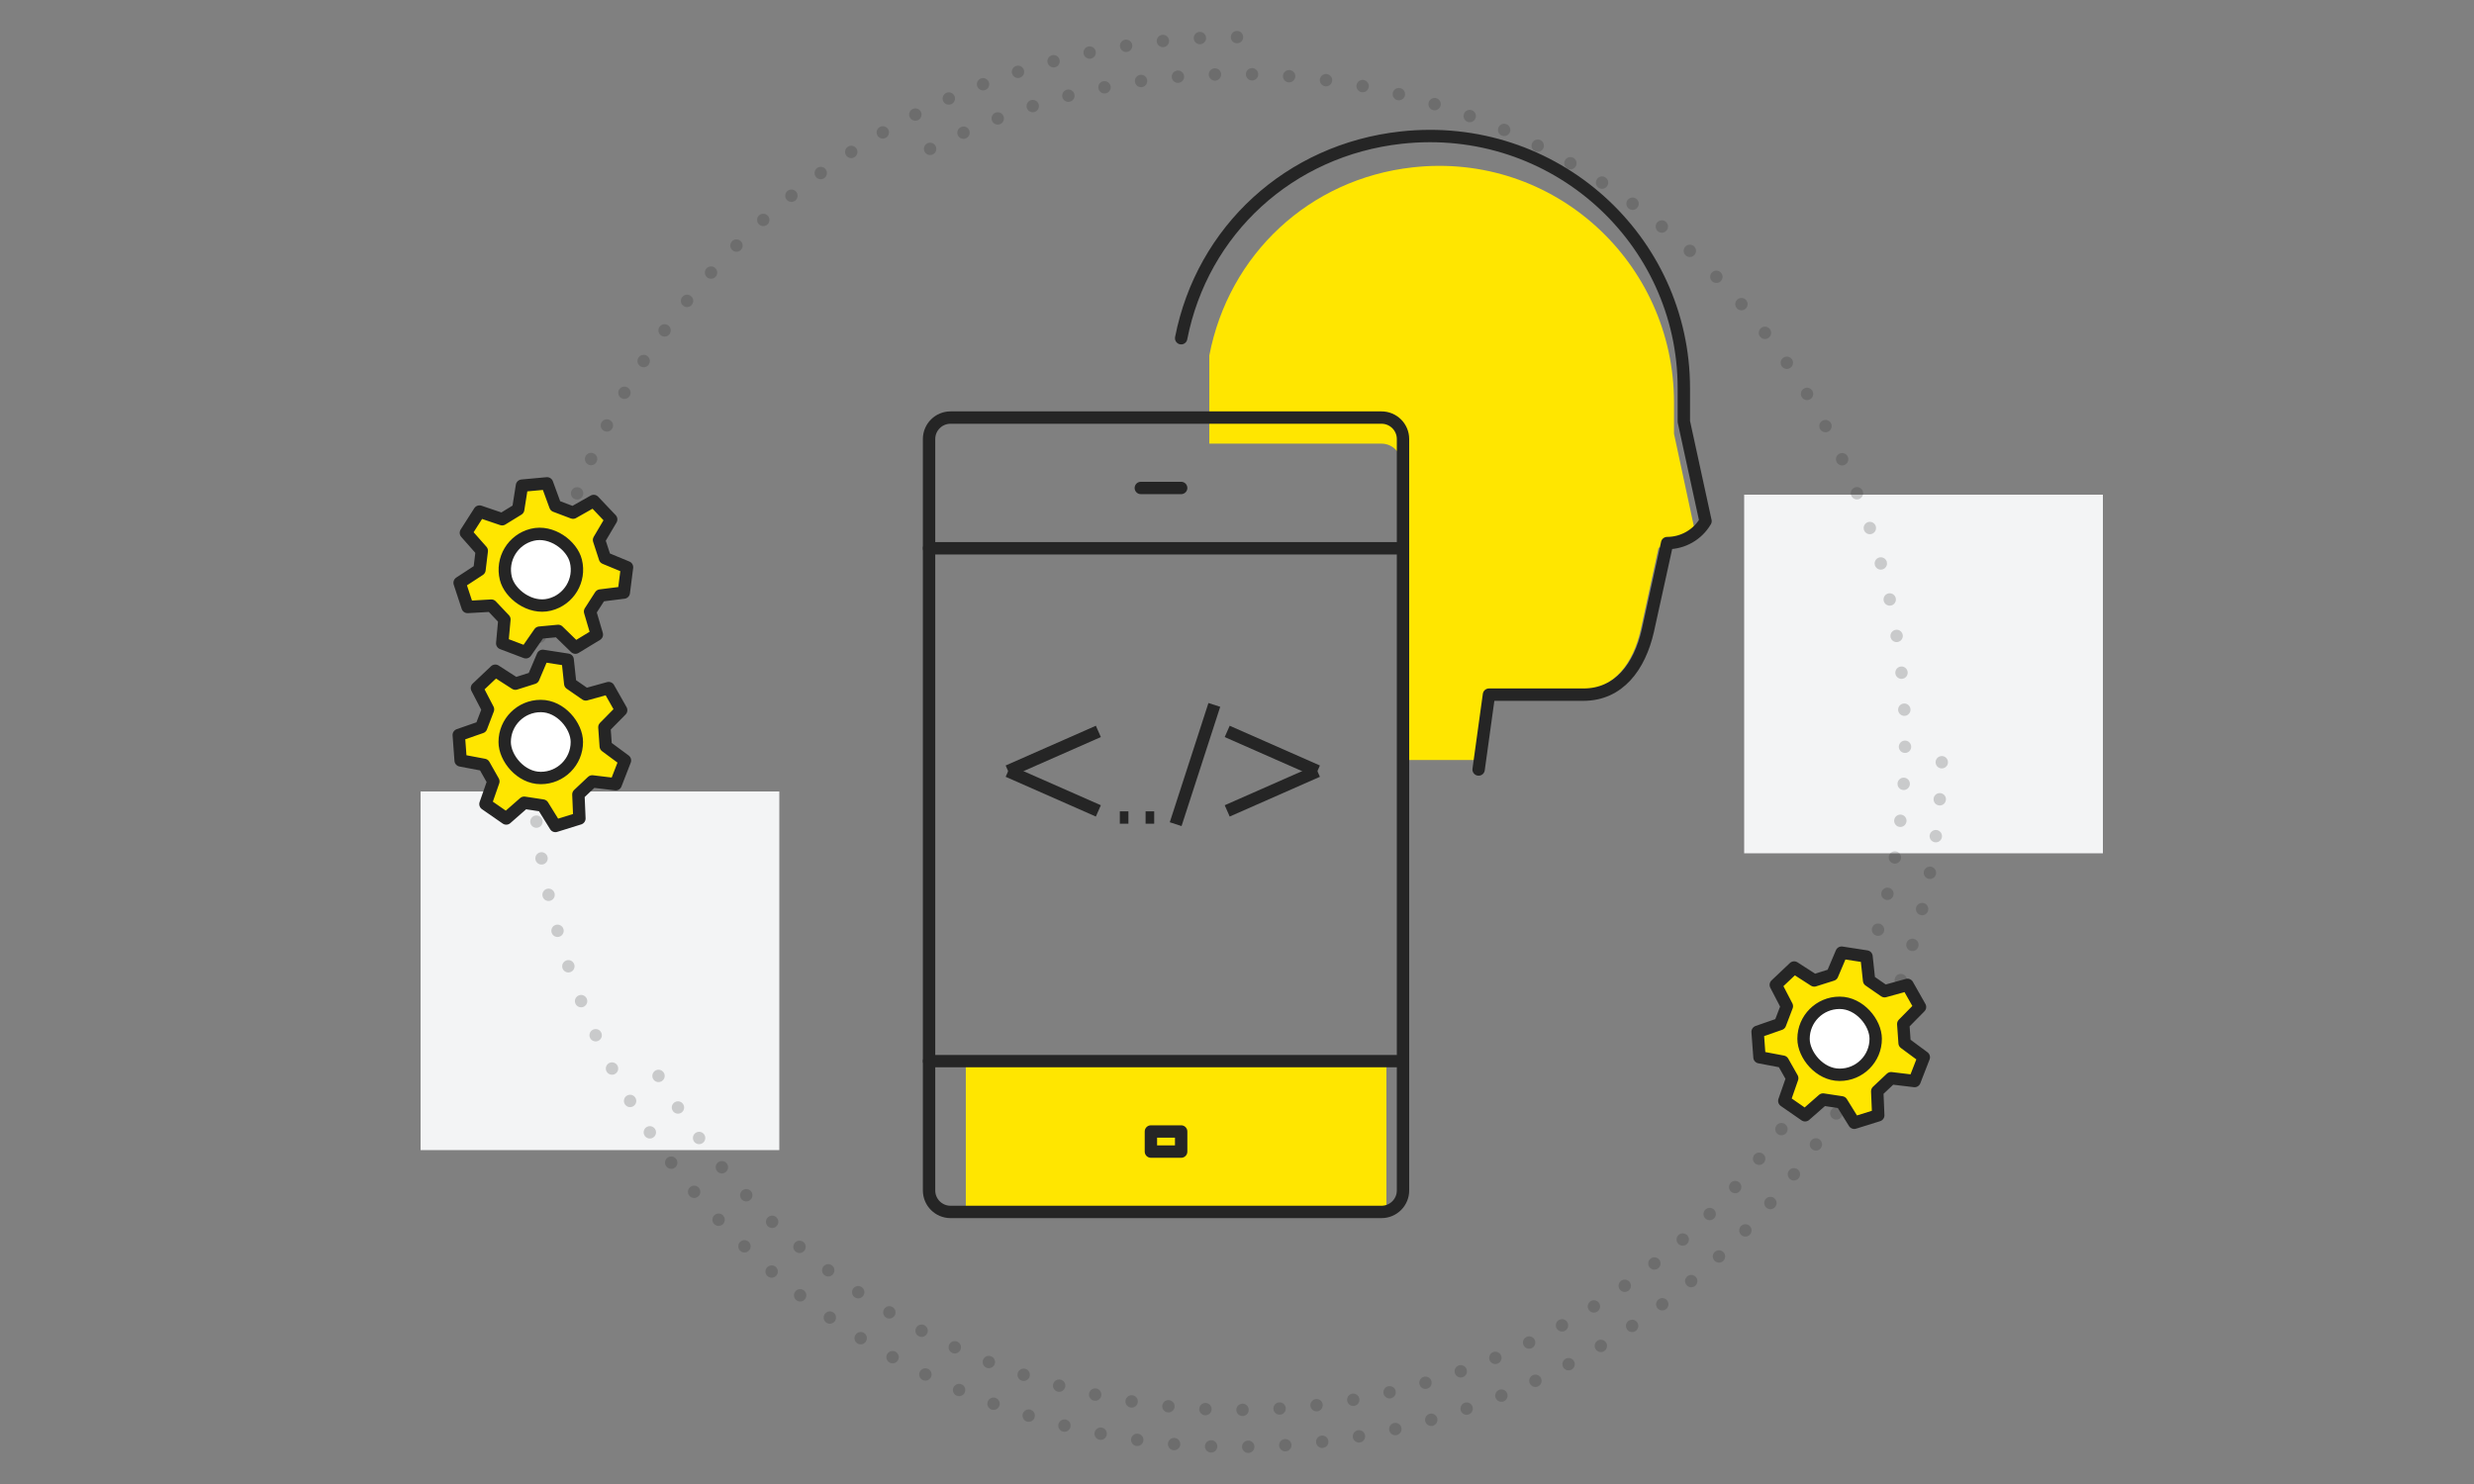 <?xml version="1.0" encoding="UTF-8"?>
<svg width="200px" height="120px" viewBox="0 0 200 120" version="1.1" xmlns="http://www.w3.org/2000/svg" xmlns:xlink="http://www.w3.org/1999/xlink">
    <rect x="0" y="0" width="200" height="120" fill="#808080" stroke="none"/>
    <title>iOS Developer</title>
    <g id="iOS-Developer" stroke="none" stroke-width="1" fill="none" fill-rule="evenodd">
        <rect id="Rectangle-Copy-13" fill="#F3F4F5" x="141" y="40" width="29" height="29"></rect>
        <g id="Group-3" transform="translate(26, -14)">
            <rect id="Rectangle-Copy-13" fill="#F3F4F5" x="8" y="78" width="29" height="29"></rect>
            <path d="M74,128 C103.823,128 128,103.823 128,74 C128,44.177 103.823,20 74,20 C44.177,20 20,44.177 20,74" id="Path" stroke="#252525" opacity="0.2" stroke-linecap="round" stroke-dasharray="0,3" transform="translate(74, 74) rotate(-300) translate(-74, -74) "></path>
            <path d="M74,17 C42.52,17 17,42.52 17,74 C17,105.48 42.52,131 74,131 C105.48,131 131,105.48 131,74" id="Path" stroke="#252525" opacity="0.2" stroke-linecap="round" stroke-dasharray="0,3"></path>
        </g>
        <g id="Group-20" transform="translate(75, 11)">
            <path d="M60.327,24.07 L60.327,21.539 C60.327,10.253 50.635,1.253 39.194,2.533 C30.857,3.463 24.337,9.56 22.762,17.744 L22.762,24.873 L36.678,24.873 C37.572,24.873 38.298,25.603 38.298,26.505 L38.298,50.456 L44.988,50.456 L45.76,44.779 L52.824,44.779 C55.481,44.779 57.027,42.64 57.637,39.921 L59.079,33.282 C60.26,33.282 61.353,32.649 61.946,31.618 L60.327,24.07 Z" id="Fill-1" fill="#FFE600"></path>
            <g id="Group-5" transform="translate(3.077, 74.757)" fill="#FFE600">
                <polygon id="Fill-20-Copy" points="0 11.937 34 11.937 34 -3.90798505e-14 0 -3.90798505e-14"></polygon>
            </g>
            <g id="Group-12" transform="translate(0.106, 0)" stroke="#252525" stroke-linecap="round" stroke-linejoin="round">
                <path d="M36.577,87 L1.736,87 C0.776,87 0,86.222 0,85.263 L0,24.501 C0,23.545 0.776,22.766 1.736,22.766 L36.577,22.766 C37.536,22.766 38.314,23.545 38.314,24.501 L38.314,85.263 C38.314,86.222 37.536,87 36.577,87 Z" id="Stroke-1"></path>
                <line x1="20.38" y1="28.458" x2="17.119" y2="28.458" id="Stroke-3"></line>
                <polygon id="Stroke-5" points="17.934 82.121 20.38 82.121 20.38 80.495 17.934 80.495"></polygon>
                <line x1="0" y1="33.336" x2="38.314" y2="33.336" id="Stroke-7"></line>
                <line x1="38.314" y1="74.804" x2="0" y2="74.804" id="Stroke-8"></line>
                <path d="M44.426,51.224 L45.263,45.171 L52.9,45.171 C55.779,45.171 57.448,42.893 58.11,39.992 L59.667,32.915 C60.945,32.915 62.127,32.239 62.769,31.14 L61.017,23.093 L61.017,20.392 C61.017,8.362 50.534,-1.233 38.159,0.129 C29.137,1.123 22.088,7.625 20.38,16.349" id="Stroke-11"></path>
            </g>
        </g>
        <g id="Group-74" transform="translate(81.5, 57)" stroke="#252525">
            <line x1="13.542" y1="9.643" x2="16.667" y2="0" id="Stroke-1"></line>
            <line x1="11.111" y1="9.107" x2="11.806" y2="9.107" id="Stroke-2"></line>
            <line x1="9.028" y1="9.107" x2="9.722" y2="9.107" id="Stroke-3"></line>
            <line x1="17.708" y1="2.143" x2="25" y2="5.357" id="Stroke-4"></line>
            <line x1="17.708" y1="8.571" x2="25" y2="5.357" id="Stroke-5"></line>
            <line x1="7.292" y1="2.143" x2="0" y2="5.357" id="Stroke-6"></line>
            <line x1="7.292" y1="8.571" x2="0" y2="5.357" id="Stroke-7"></line>
        </g>
        <g id="Group" transform="translate(37, 53)" stroke="#252525" stroke-linecap="round" stroke-linejoin="round">
            <g>
                <polygon id="Stroke-1" fill="#FFE600" points="11.969 7.343 11.86 5.804 13.216 4.427 12.204 2.639 10.353 3.152 9.098 2.282 8.89 0.345 6.877 0.034 6.118 1.822 4.664 2.282 3.039 1.236 1.556 2.639 2.451 4.363 1.9 5.804 0.086 6.435 0.238 8.491 2.127 8.848 2.884 10.187 2.245 12.02 3.924 13.185 5.377 11.911 6.877 12.139 7.898 13.79 9.839 13.185 9.757 11.242 10.876 10.187 12.774 10.416 13.522 8.491"></polygon>
                <rect id="Rectangle" fill="#FFFFFF" x="3.799" y="4.09" width="5.834" height="5.82" rx="2.91"></rect>
            </g>
        </g>
        <g id="Group" transform="translate(44, 46) rotate(-14) translate(-44, -46) translate(37, 39)" stroke="#252525" stroke-linecap="round" stroke-linejoin="round">
            <g>
                <polygon id="Stroke-1" fill="#FFE600" points="11.969 7.343 11.86 5.804 13.216 4.427 12.204 2.639 10.353 3.152 9.098 2.282 8.89 0.345 6.877 0.034 6.118 1.822 4.664 2.282 3.039 1.236 1.556 2.639 2.451 4.363 1.9 5.804 0.086 6.435 0.238 8.491 2.127 8.848 2.884 10.187 2.245 12.02 3.924 13.185 5.377 11.911 6.877 12.139 7.898 13.79 9.839 13.185 9.757 11.242 10.876 10.187 12.774 10.416 13.522 8.491"></polygon>
                <rect id="Rectangle" fill="#FFFFFF" x="3.799" y="4.09" width="5.834" height="5.82" rx="2.91"></rect>
            </g>
        </g>
        <g id="Group" transform="translate(142, 77)" stroke="#252525" stroke-linecap="round" stroke-linejoin="round">
            <g>
                <polygon id="Stroke-1" fill="#FFE600" points="11.969 7.343 11.86 5.804 13.216 4.427 12.204 2.639 10.353 3.152 9.098 2.282 8.89 0.345 6.877 0.034 6.118 1.822 4.664 2.282 3.039 1.236 1.556 2.639 2.451 4.363 1.9 5.804 0.086 6.435 0.238 8.491 2.127 8.848 2.884 10.187 2.245 12.02 3.924 13.185 5.377 11.911 6.877 12.139 7.898 13.79 9.839 13.185 9.757 11.242 10.876 10.187 12.774 10.416 13.522 8.491"></polygon>
                <rect id="Rectangle" fill="#FFFFFF" x="3.799" y="4.09" width="5.834" height="5.82" rx="2.91"></rect>
            </g>
        </g>
    </g>
</svg>